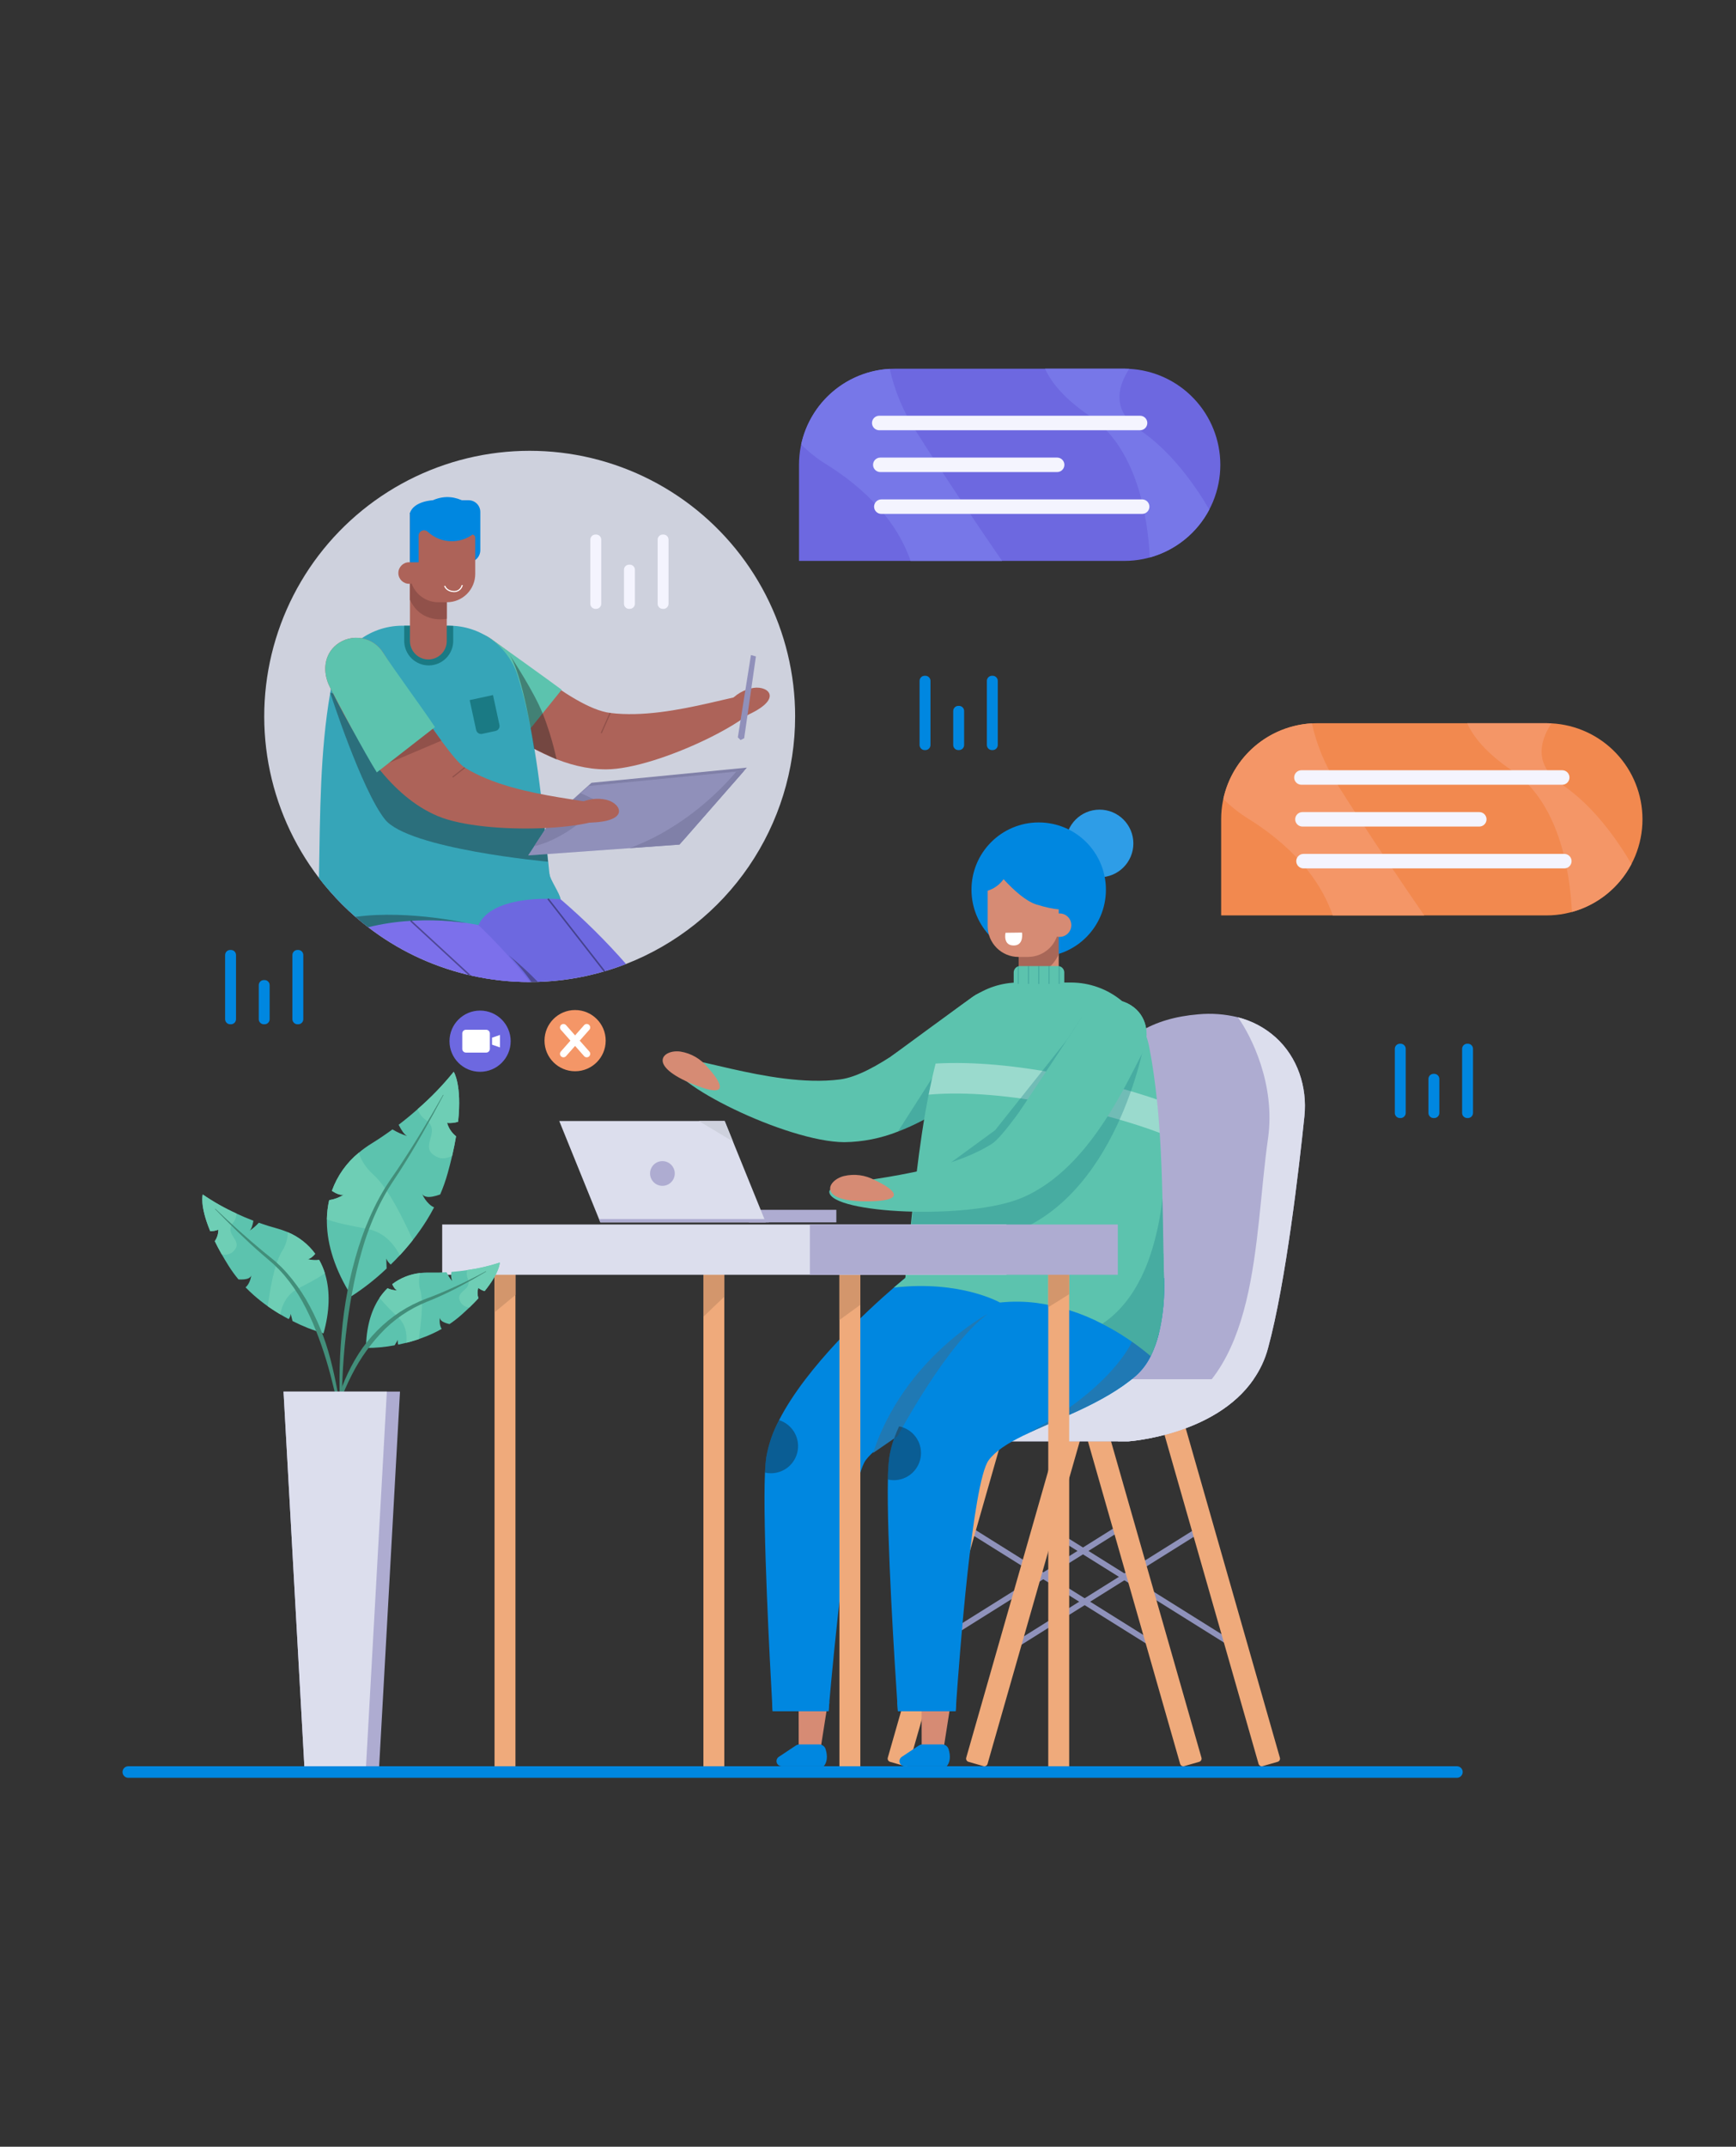 <?xml version="1.0" encoding="utf-8"?>
<svg xmlns="http://www.w3.org/2000/svg" fill="none" height="100%" overflow="visible" preserveAspectRatio="none" style="display: block;" viewBox="0 0 212 262" width="100%">
<rect x="0" y="0" width="212" height="262" fill="#333333" stroke="none"/>
<g id="business-meeting">
<g clip-path="url(#clip0_0_138514)" id="business-woman-doing-online-meeting">
<g id="Vector" opacity="0.3">
</g>
<path d="M117.702 186.674L118.079 186.072L141.615 200.787L141.239 201.389L117.702 186.674Z" fill="#8F92BB" id="Vector_2"/>
<path d="M123.299 200.795L146.829 186.069L147.206 186.672L123.676 201.398L123.299 200.795Z" fill="#8F92BB" id="Vector_3"/>
<path d="M113.621 200.532L137.16 185.792L137.537 186.394L113.998 201.134L113.621 200.532Z" fill="#8F92BB" id="Vector_4"/>
<path d="M127.409 186.674L127.785 186.072L151.322 200.787L150.945 201.389L127.409 186.674Z" fill="#8F92BB" id="Vector_5"/>
<path d="M120.099 215.546L118.274 215.024C118.223 215.009 118.175 214.985 118.133 214.952C118.091 214.918 118.056 214.877 118.031 214.831C118.005 214.784 117.988 214.733 117.982 214.68C117.976 214.627 117.981 214.574 117.995 214.522L130.356 171.304L132.962 172.049L120.601 215.268C120.587 215.319 120.562 215.367 120.529 215.409C120.496 215.45 120.455 215.485 120.408 215.511C120.362 215.537 120.31 215.553 120.257 215.559C120.204 215.565 120.151 215.561 120.1 215.546L120.099 215.546ZM141.333 172.049L143.939 171.303L156.3 214.522C156.329 214.625 156.317 214.736 156.265 214.831C156.212 214.925 156.125 214.994 156.022 215.024L154.196 215.546C154.092 215.575 153.981 215.563 153.887 215.51C153.793 215.458 153.724 215.371 153.694 215.267L141.333 172.049ZM110.521 215.546L108.695 215.024C108.644 215.01 108.596 214.985 108.554 214.952C108.513 214.919 108.478 214.878 108.452 214.831C108.426 214.784 108.41 214.733 108.404 214.68C108.398 214.627 108.402 214.574 108.417 214.522L120.777 171.304L123.384 172.049L111.023 215.268C111.008 215.319 110.984 215.367 110.95 215.409C110.917 215.45 110.876 215.485 110.83 215.511C110.783 215.537 110.732 215.553 110.679 215.559C110.626 215.565 110.572 215.561 110.521 215.546Z" fill="#EFAA7B" id="Vector_6"/>
<path d="M131.756 172.049L134.361 171.304L146.722 214.522C146.737 214.574 146.741 214.627 146.735 214.68C146.729 214.733 146.713 214.784 146.687 214.831C146.661 214.877 146.626 214.918 146.585 214.952C146.543 214.985 146.495 215.009 146.444 215.024L144.618 215.546C144.514 215.576 144.404 215.563 144.309 215.511C144.215 215.459 144.146 215.371 144.116 215.268L131.756 172.049Z" fill="#EFAA7B" id="Vector_7"/>
<path d="M120.741 175.909H137.796C137.796 175.909 148.361 175.208 153.089 168.329C153.893 167.178 154.49 165.896 154.852 164.539C157.04 156.533 158.661 142.367 159.295 136.237C159.664 132.665 158.462 129.036 155.799 126.619C154.481 125.433 152.893 124.587 151.174 124.155C149.589 123.763 147.948 123.641 146.322 123.795C134.952 124.742 132.11 133.272 131.162 145.588C130.214 157.904 128.32 168.328 121.687 168.328H111.266C111.266 168.328 109.371 175.909 120.741 175.909Z" fill="#AEACD1" id="Vector_8"/>
<path d="M120.74 175.909H137.795C137.795 175.909 148.36 175.208 153.088 168.329H111.266C111.266 168.329 109.37 175.909 120.74 175.909Z" fill="#DCDEED" id="Vector_9"/>
<path d="M136.506 175.909H137.795C137.795 175.909 148.359 175.208 153.088 168.329C153.891 167.178 154.488 165.896 154.85 164.539C157.039 156.533 158.659 142.368 159.294 136.237C159.662 132.665 158.46 129.036 155.797 126.619C154.479 125.433 152.892 124.588 151.172 124.155C152.764 126.382 155.797 132.323 154.849 138.955C153.086 151.293 153.901 168.328 141.583 173.066C138.6 174.213 137.624 174.024 136.506 175.909Z" fill="#DCDEED" id="Vector_10"/>
<path d="M136.892 162.857C138.167 163.647 139.381 164.533 140.523 165.506C142.507 161.562 142.162 155.96 142.162 155.96H142.144C142.125 155.085 142.111 154.21 142.093 153.344C141.849 154.229 141.563 155.102 141.236 155.96C140.253 158.568 138.855 161.045 136.892 162.857Z" fill="#1A7A84" id="Vector_11" opacity="0.32"/>
<path d="M101.107 207.732L100.258 213.124H97.536L97.528 208.341L101.107 207.732Z" fill="#D68B74" id="Vector_12"/>
<path d="M94.29 207.733L94.355 208.832H101.186C101.186 208.832 101.218 208.435 101.279 207.733C101.731 202.574 103.738 180.871 105.726 178.203C106.457 177.225 107.723 176.262 109.297 175.265C113.408 172.658 119.578 169.827 123.531 165.915C125.17 164.29 126.115 161.301 126.624 159.021C126.851 158.011 127.025 156.99 127.145 155.962H110.564C110.564 155.962 110.033 156.39 109.157 157.144C106.028 159.845 98.504 166.741 95.141 173.325C94.377 174.75 93.847 176.289 93.572 177.883C93.507 178.344 93.456 178.968 93.418 179.722C93.126 186.38 94.038 203.263 94.29 207.733Z" fill="#0087E0" id="Vector_13"/>
<path d="M116.125 207.732L115.276 213.124H112.554L112.546 208.341L116.125 207.732Z" fill="#D68B74" id="Vector_14"/>
<path d="M109.573 207.733C109.619 208.436 109.647 208.832 109.647 208.832H116.706C116.706 208.832 116.729 208.435 116.78 207.733C117.139 202.574 118.755 180.871 120.743 178.203C121.576 177.086 123.057 176.15 124.878 175.253C124.902 175.238 124.926 175.226 124.952 175.215C129.012 173.209 134.716 171.341 138.707 167.919C139.466 167.243 140.083 166.424 140.523 165.507C140.953 164.627 141.287 163.703 141.519 162.751C142.04 160.528 142.256 158.244 142.162 155.962H125.563C125.563 155.962 124.139 157.107 122.113 158.97C118.314 162.452 112.395 168.446 109.802 174.079C109.616 174.475 109.448 174.871 109.299 175.266C108.972 176.111 108.737 176.988 108.596 177.883C108.488 178.773 108.432 179.669 108.428 180.565C108.272 187.707 109.283 203.451 109.573 207.733Z" fill="#0087E0" id="Vector_15"/>
<path d="M124.95 175.215C129.011 173.208 134.714 171.34 138.705 167.918C139.464 167.242 140.081 166.423 140.521 165.506C140.951 164.626 141.285 163.702 141.517 162.75L138.23 163.743C138.23 163.743 135.883 169.506 124.95 175.215Z" fill="#2079B4" id="Vector_16"/>
<path d="M103.121 139.398C105.359 139.368 107.573 138.929 109.654 138.104C109.97 137.978 110.287 137.852 110.604 137.717C111.41 137.371 112.201 136.988 112.974 136.572C113.034 136.539 113.095 136.507 113.151 136.474C114.679 135.629 116.155 134.691 117.57 133.665C119.949 131.952 122.053 130.141 123.744 128.683C125.411 127.24 126.123 125.005 125.057 123.072C124.764 122.543 124.364 122.081 123.881 121.718C123.398 121.354 122.844 121.096 122.255 120.961C121.665 120.826 121.054 120.817 120.461 120.935C119.868 121.052 119.306 121.294 118.813 121.643C116.852 123.035 114.687 124.736 112.517 126.341C112.452 126.392 112.382 126.439 112.317 126.49C111.488 127.095 110.66 127.692 109.845 128.249C107.186 130.061 104.639 131.481 102.572 131.742C93.893 132.85 82.526 127.877 82.038 129.502C81.279 132.028 96.09 139.38 103.121 139.398Z" fill="#5CC3AE" id="Vector_17"/>
<path d="M108.793 128.95L112.019 132.933L114.33 135.511L114.959 136.735C117.342 135.022 122.055 130.142 123.745 128.684C125.412 127.241 126.124 125.006 125.058 123.074C124.766 122.544 124.365 122.083 123.882 121.719C123.399 121.355 122.845 121.097 122.256 120.962C121.666 120.827 121.055 120.818 120.462 120.936C119.869 121.053 119.307 121.295 118.814 121.644C116.853 123.037 110.968 127.344 108.793 128.95Z" fill="#5CC3AE" id="Vector_18"/>
<path d="M109.653 138.104C109.97 137.978 110.287 137.852 110.603 137.717C111.41 137.371 112.201 136.988 112.973 136.572C113.034 136.539 113.094 136.507 113.15 136.474L114.328 135.51L117.071 126.491L109.653 138.104Z" fill="#1A7A84" id="Vector_19" opacity="0.32"/>
<path d="M86.421 130.274C85.597 129.245 84.42 128.557 83.118 128.344C80.983 128.028 78.853 130.012 84.767 132.379C90.681 134.746 86.421 130.274 86.421 130.274H86.421Z" fill="#D68B74" id="Vector_20"/>
<path d="M110.56 155.962H142.139C142.121 155.086 142.107 154.211 142.088 153.345C142.088 153.233 142.083 153.126 142.083 153.014C142.046 150.728 142.014 148.47 141.958 146.23V146.221C141.892 143.534 141.799 140.885 141.623 138.268C141.537 136.904 141.421 135.543 141.273 134.184C141.055 132.047 140.756 129.933 140.356 127.847C139.934 125.618 138.747 123.605 137.001 122.157C135.254 120.708 133.057 119.915 130.787 119.913H124.408C122.34 119.911 120.326 120.568 118.657 121.789C116.988 123.01 115.752 124.731 115.128 126.702C114.808 127.728 114.517 128.762 114.252 129.803C113.94 131.037 113.661 132.304 113.401 133.598C112.168 139.856 111.516 146.743 110.794 153.755C110.714 154.49 110.639 155.226 110.56 155.962Z" fill="#5CC3AE" id="Vector_21"/>
<path d="M113.404 133.597C122.884 132.763 135.563 135.952 141.625 138.267C141.537 136.893 141.427 135.533 141.276 134.183C134.958 132.023 123.699 129.266 114.256 129.802C113.943 131.036 113.664 132.302 113.404 133.597Z" fill="white" id="Vector_22" opacity="0.38"/>
<path d="M139.922 126.42C139.922 126.42 136.952 145.088 124.153 150.273C118.128 152.713 111.048 151.97 111.048 151.97L111.519 147.445L139.922 126.42Z" fill="#1A7A84" id="Vector_23" opacity="0.32"/>
<path d="M132.165 124.042L123.728 139.398L115.279 142.497L121.526 137.936L130.358 126.83" fill="#1A7A84" id="Vector_24" opacity="0.32"/>
<path d="M101.274 145.494C101.549 148.115 118.223 148.921 124.718 146.22C127.573 145.033 129.989 142.998 132.039 140.633C132.899 139.631 133.701 138.582 134.441 137.489C134.774 137.006 135.097 136.515 135.41 136.018C137.053 133.401 138.371 130.761 139.433 128.633C140.411 126.659 140.206 124.321 138.478 122.953C138.004 122.578 137.456 122.306 136.87 122.157C136.284 122.008 135.674 121.984 135.078 122.087C134.482 122.19 133.915 122.417 133.413 122.754C132.911 123.091 132.485 123.53 132.164 124.042C130.839 126.176 129.487 128.294 128.109 130.393C125.292 134.686 122.354 138.845 121.082 139.631C113.65 144.25 101.102 143.808 101.274 145.494Z" fill="#5CC3AE" id="Vector_25"/>
<path d="M106.842 144.038C105.684 143.407 104.333 143.228 103.051 143.534C100.959 144.067 99.76 146.72 106.129 146.619C112.499 146.519 106.842 144.038 106.842 144.038Z" fill="#D68B74" id="Vector_26"/>
<path d="M124.549 135.6L132.352 140.262C133.997 137.644 138.367 130.762 139.43 128.632C140.41 126.66 140.207 124.32 138.478 122.952C138.004 122.576 137.456 122.305 136.87 122.155C136.284 122.006 135.673 121.982 135.077 122.085C134.482 122.189 133.914 122.416 133.412 122.754C132.911 123.091 132.486 123.531 132.166 124.044C131.014 125.894 126.016 133.368 124.549 135.6Z" fill="#5CC3AE" id="Vector_27"/>
<path d="M120.617 160.362C120.617 160.362 110.435 165.736 106.617 177.333L109.634 175.258C109.634 175.258 115.573 164.039 120.618 160.362H120.617Z" fill="#2079B4" id="Vector_28"/>
<path d="M109.159 157.144C117.284 156.213 122.113 158.969 122.113 158.969C123.613 158.811 125.127 158.828 126.624 159.02C129.411 159.404 132.111 160.265 134.605 161.568C135.386 161.963 136.149 162.393 136.891 162.857C137.227 163.067 137.543 163.272 137.841 163.472C138.773 164.099 139.668 164.778 140.523 165.507C142.297 161.982 142.209 157.135 142.171 156.143C142.167 156.027 142.162 155.962 142.162 155.962H142.145C142.127 155.087 142.113 154.211 142.094 153.345C142.094 153.233 142.089 153.126 142.089 153.014H142.085L140.52 153.052L110.799 153.755C110.72 154.49 110.646 155.226 110.566 155.962C110.566 155.961 110.034 156.39 109.159 157.144Z" fill="#5CC3AE" id="Vector_29"/>
<path d="M93.419 179.722C93.657 179.778 93.9 179.806 94.145 179.805C94.937 179.805 95.703 179.521 96.304 179.005C96.905 178.489 97.302 177.775 97.422 176.992C97.543 176.209 97.379 175.409 96.961 174.736C96.542 174.063 95.897 173.562 95.141 173.324C94.378 174.749 93.848 176.289 93.573 177.882C93.507 178.343 93.456 178.967 93.419 179.722ZM108.426 180.564C108.665 180.621 108.911 180.65 109.157 180.65C109.98 180.649 110.774 180.342 111.384 179.789C111.993 179.236 112.375 178.475 112.456 177.656C112.536 176.836 112.308 176.017 111.817 175.356C111.326 174.695 110.607 174.24 109.8 174.08C109.613 174.475 109.445 174.871 109.297 175.267C108.97 176.112 108.734 176.989 108.593 177.884C108.486 178.773 108.43 179.668 108.426 180.564Z" fill="#1B1B1D" id="Vector_30" opacity="0.39"/>
<path d="M124.399 112.913V121.917C124.399 122.565 124.656 123.188 125.115 123.646C125.574 124.105 126.196 124.363 126.845 124.363C127.494 124.363 128.116 124.105 128.575 123.646C129.033 123.188 129.291 122.565 129.291 121.917V112.913H124.399Z" fill="#D68B74" id="Vector_31"/>
<path d="M134.278 107.069C136.558 107.069 138.406 105.221 138.406 102.941C138.406 100.662 136.558 98.814 134.278 98.814C131.999 98.814 130.151 100.662 130.151 102.941C130.151 105.221 131.999 107.069 134.278 107.069Z" fill="#2E9DE7" id="Vector_32"/>
<path d="M126.846 116.791C131.379 116.791 135.054 113.116 135.054 108.583C135.054 104.05 131.379 100.375 126.846 100.375C122.312 100.375 118.637 104.05 118.637 108.583C118.637 113.116 122.312 116.791 126.846 116.791Z" fill="#0087E0" id="Vector_33"/>
<path d="M124.399 113.414V118.989C124.399 118.989 127.777 119.75 129.291 116.464V112.913H126.532L124.399 113.414Z" fill="#A86758" id="Vector_34"/>
<path d="M124.375 116.791H125.53C126.024 116.791 126.513 116.693 126.97 116.504C127.426 116.315 127.841 116.038 128.191 115.689C128.54 115.34 128.817 114.925 129.007 114.468C129.196 114.012 129.293 113.523 129.293 113.028V104.924H120.59L120.613 108.294V113.026C120.613 113.521 120.71 114.01 120.899 114.466C121.088 114.923 121.365 115.338 121.714 115.688C122.064 116.037 122.478 116.314 122.935 116.504C123.391 116.693 123.881 116.79 124.375 116.791H124.375Z" fill="#D68B74" id="Vector_35"/>
<path d="M129.399 114.344C130.189 114.344 130.83 113.703 130.83 112.912C130.83 112.122 130.189 111.481 129.399 111.481C128.608 111.481 127.967 112.122 127.967 112.912C127.967 113.703 128.608 114.344 129.399 114.344Z" fill="#D68B74" id="Vector_36"/>
<path d="M120.588 104.926C120.588 104.926 123.982 109.593 126.575 110.394C129.167 111.196 129.969 110.96 129.969 110.96V103.842L120.588 104.926Z" fill="#0087E0" id="Vector_37"/>
<path d="M124.811 113.816L122.796 113.841C122.796 113.841 122.423 115.466 123.883 115.391C125.051 115.332 124.811 113.816 124.811 113.816Z" fill="white" id="Vector_38"/>
<path d="M109.573 207.733C109.619 208.436 109.647 208.832 109.647 208.832H116.706C116.706 208.832 116.729 208.435 116.78 207.733H109.573ZM94.29 207.733L94.355 208.832H101.186C101.186 208.832 101.218 208.435 101.279 207.733H94.29Z" fill="#0087E0" id="Vector_39"/>
<path d="M115.052 212.899H112.659C112.496 212.899 112.337 212.947 112.202 213.037L110.12 214.42C110.009 214.494 109.926 214.601 109.881 214.726C109.836 214.852 109.832 214.988 109.87 215.115C109.909 215.242 109.987 215.354 110.094 215.433C110.201 215.512 110.33 215.555 110.463 215.555H115.615C115.615 215.555 116.299 214.92 115.832 213.453C115.777 213.29 115.672 213.149 115.532 213.05C115.391 212.95 115.223 212.898 115.052 212.899H115.052Z" fill="#0087E0" id="Vector_40"/>
<path d="M112.188 213.689C112.252 213.689 112.304 213.637 112.304 213.573C112.304 213.509 112.252 213.457 112.188 213.457C112.124 213.457 112.072 213.509 112.072 213.573C112.072 213.637 112.124 213.689 112.188 213.689Z" fill="#0087E0" id="Vector_41"/>
<path d="M111.794 213.922C111.858 213.922 111.91 213.87 111.91 213.805C111.91 213.741 111.858 213.689 111.794 213.689C111.729 213.689 111.677 213.741 111.677 213.805C111.677 213.87 111.729 213.922 111.794 213.922Z" fill="#0087E0" id="Vector_42"/>
<path d="M100.034 212.899H97.641C97.478 212.899 97.32 212.947 97.184 213.037L95.102 214.42C94.992 214.494 94.908 214.601 94.863 214.726C94.818 214.852 94.814 214.988 94.853 215.115C94.891 215.242 94.969 215.354 95.076 215.433C95.183 215.512 95.312 215.555 95.445 215.555H100.598C100.598 215.555 101.281 214.92 100.814 213.453C100.759 213.29 100.654 213.149 100.514 213.05C100.374 212.95 100.206 212.898 100.034 212.899Z" fill="#0087E0" id="Vector_43"/>
<path d="M97.17 213.689C97.235 213.689 97.287 213.637 97.287 213.573C97.287 213.509 97.235 213.457 97.17 213.457C97.106 213.457 97.054 213.509 97.054 213.573C97.054 213.637 97.106 213.689 97.17 213.689Z" fill="#0087E0" id="Vector_44"/>
<path d="M96.778 213.922C96.842 213.922 96.894 213.87 96.894 213.805C96.894 213.741 96.842 213.689 96.778 213.689C96.714 213.689 96.662 213.741 96.662 213.805C96.662 213.87 96.714 213.922 96.778 213.922Z" fill="#0087E0" id="Vector_45"/>
<path d="M122.906 106.691C122.627 107.303 122.187 107.828 121.634 108.211C121.081 108.593 120.435 108.819 119.764 108.864L120.035 105.526L120.753 103.842L122.906 106.691Z" fill="#0087E0" id="Vector_46"/>
<path d="M123.792 118.713V125.444H129.97V118.713C129.974 118.541 129.923 118.373 129.824 118.233C129.725 118.093 129.584 117.989 129.421 117.936C129.379 117.92 129.335 117.911 129.29 117.91C129.269 117.906 129.247 117.904 129.225 117.905H124.536C124.496 117.906 124.456 117.909 124.416 117.916C124.371 117.924 124.327 117.937 124.285 117.956C124.136 118.018 124.009 118.123 123.921 118.258C123.833 118.393 123.788 118.551 123.791 118.713H123.792Z" fill="#5CC3AE" id="Vector_47"/>
<path d="M129.289 117.91V120.08H129.419V117.935C129.377 117.919 129.333 117.91 129.289 117.91H129.289ZM128.041 117.905H128.171V120.08H128.041V117.905ZM126.788 117.905H126.919V120.08H126.788V117.905ZM125.536 117.905H125.666V120.08H125.536V117.905ZM124.283 117.956V120.08H124.414V117.915C124.369 117.923 124.325 117.937 124.283 117.956ZM134.605 161.567C135.386 161.963 136.149 162.393 136.891 162.857C137.226 163.067 137.543 163.272 137.841 163.472C138.773 164.099 139.668 164.778 140.523 165.506C142.297 161.982 142.208 157.135 142.171 156.143C142.167 156.027 142.162 155.962 142.162 155.962H142.145C142.126 155.087 142.112 154.211 142.093 153.345C142.093 153.233 142.089 153.126 142.089 153.014H142.084C142.047 150.728 142.014 148.47 141.958 146.23C141.72 148.548 141.238 150.835 140.519 153.052C140.194 154.049 139.797 155.022 139.332 155.962C138.227 158.173 136.71 160.175 134.605 161.567Z" fill="#1A7A84" id="Vector_48" opacity="0.32"/>
<path d="M102.51 154.376H105.063V215.562H102.51V154.376ZM128.014 154.376H130.568V215.562H128.014V154.376ZM60.393 154.376H62.947V215.562H60.393V154.376ZM85.9 154.376H88.454V215.562H85.9V154.376Z" fill="#EFAA7B" id="Vector_49"/>
<path d="M60.393 154.376H62.947V158.045L60.393 160.161V154.376ZM85.9 154.376H88.454V158.255L85.9 160.7V154.376ZM102.51 154.376H105.063V159.245L102.51 161.106V154.376ZM130.568 154.376V157.951L128.014 159.543V154.376H130.568Z" fill="#D3966C" id="Vector_50"/>
<path d="M54 149.443H122.905V155.581H54V149.443Z" fill="#DCDEED" id="Vector_51"/>
<path d="M98.904 149.444H136.507V155.581H98.904V149.444ZM91.453 147.655H102.133V149.187H91.453V147.655Z" fill="#AEACD1" id="Vector_52"/>
<path d="M68.297 136.818L73.15 148.777L73.316 149.188H93.516L93.35 148.777L89.508 139.313L88.497 136.818H68.297Z" fill="#DCDEED" id="Vector_53"/>
<path d="M80.894 144.727C81.727 144.727 82.402 144.051 82.402 143.218C82.402 142.385 81.727 141.71 80.894 141.71C80.061 141.71 79.385 142.385 79.385 143.218C79.385 144.051 80.061 144.727 80.894 144.727Z" fill="#AEACD1" id="Vector_54"/>
<path d="M73.15 148.777L73.316 149.188H93.897V148.777H73.15Z" fill="#AEACD1" id="Vector_55"/>
<path d="M85.341 136.818L89.509 139.313L88.498 136.818H85.341Z" fill="#CED1DD" id="Vector_56"/>
<path d="M200.579 99.996C200.579 101.535 200.277 103.06 199.688 104.482C199.099 105.905 198.236 107.198 197.147 108.287C196.059 109.375 194.767 110.239 193.344 110.829C191.922 111.418 190.398 111.722 188.858 111.722H149.127V99.996C149.124 96.996 150.272 94.11 152.333 91.931C154.394 89.752 157.212 88.447 160.207 88.283C160.423 88.272 160.638 88.266 160.857 88.266H188.85C189.054 88.266 189.258 88.272 189.46 88.281C192.461 88.438 195.287 89.74 197.356 91.92C199.425 94.1 200.579 96.99 200.579 99.996Z" fill="#F2894F" id="Vector_57"/>
<path d="M173.928 111.722H162.755C161.614 108.411 158.907 103.982 152.558 99.996C151.408 99.295 150.345 98.46 149.391 97.51C149.936 95.001 151.29 92.74 153.243 91.073C155.197 89.406 157.643 88.426 160.207 88.283C160.797 90.947 161.858 93.483 163.339 95.774C167.178 101.851 171.519 108.231 173.928 111.722ZM199.234 105.452C198.485 106.871 197.454 108.122 196.204 109.129C194.954 110.135 193.511 110.875 191.965 111.302C191.704 106.079 190.331 97.924 184.591 94.006C181.49 91.887 179.912 89.923 179.174 88.266H188.85C189.054 88.266 189.258 88.272 189.46 88.281C187.976 90.547 187.323 93.425 190.779 95.774C194.544 98.33 197.416 102.358 199.234 105.452Z" fill="#F49667" id="Vector_58"/>
<path d="M190.78 94.005H158.927C158.439 94.005 158.043 94.401 158.043 94.89V94.89C158.043 95.378 158.439 95.774 158.927 95.774H190.78C191.269 95.774 191.665 95.378 191.665 94.89V94.89C191.665 94.401 191.269 94.005 190.78 94.005Z" fill="#F4F4FE" id="Vector_59"/>
<path d="M180.651 99.11H159.053C158.565 99.11 158.169 99.506 158.169 99.995V99.995C158.169 100.483 158.565 100.879 159.053 100.879H180.651C181.139 100.879 181.535 100.483 181.535 99.995V99.995C181.535 99.506 181.139 99.11 180.651 99.11Z" fill="#F4F4FE" id="Vector_60"/>
<path d="M191.035 104.216H159.182C158.694 104.216 158.298 104.612 158.298 105.1V105.1C158.298 105.589 158.694 105.985 159.182 105.985H191.035C191.524 105.985 191.92 105.589 191.92 105.1V105.1C191.92 104.612 191.524 104.216 191.035 104.216Z" fill="#F4F4FE" id="Vector_61"/>
<path d="M149.027 56.731C149.027 58.27 148.724 59.795 148.135 61.218C147.546 62.64 146.683 63.933 145.595 65.022C144.506 66.111 143.214 66.974 141.792 67.564C140.37 68.153 138.845 68.457 137.306 68.457H97.575V56.731C97.572 53.731 98.719 50.845 100.78 48.666C102.842 46.487 105.66 45.182 108.655 45.018C108.87 45.007 109.086 45.001 109.304 45.001H137.297C137.501 45.001 137.706 45.007 137.907 45.016C140.908 45.172 143.735 46.475 145.804 48.655C147.873 50.835 149.026 53.725 149.027 56.731Z" fill="#6D68E0" id="Vector_62"/>
<path d="M122.376 68.457H111.202C110.062 65.146 107.355 60.717 101.005 56.731C99.856 56.03 98.793 55.196 97.839 54.245C98.384 51.736 99.737 49.475 101.691 47.808C103.644 46.141 106.091 45.161 108.655 45.018C109.245 47.682 110.306 50.218 111.787 52.509C115.626 58.586 119.967 64.965 122.376 68.457ZM147.682 62.187C146.933 63.606 145.902 64.858 144.652 65.864C143.402 66.87 141.959 67.609 140.412 68.037C140.151 62.814 138.778 54.66 133.038 50.741C129.937 48.622 128.36 46.658 127.622 45.001H137.297C137.501 45.001 137.706 45.007 137.907 45.016C136.423 47.283 135.771 50.16 139.226 52.509C142.992 55.065 145.863 59.091 147.682 62.187Z" fill="#7777E8" id="Vector_63"/>
<path d="M139.226 50.74H107.372C106.884 50.74 106.488 51.136 106.488 51.624V51.624C106.488 52.113 106.884 52.509 107.372 52.509H139.226C139.714 52.509 140.11 52.113 140.11 51.624V51.624C140.11 51.136 139.714 50.74 139.226 50.74Z" fill="#F4F4FE" id="Vector_64"/>
<path d="M129.099 55.845H107.501C107.013 55.845 106.617 56.241 106.617 56.73V56.73C106.617 57.218 107.013 57.614 107.501 57.614H129.099C129.587 57.614 129.983 57.218 129.983 56.73V56.73C129.983 56.241 129.587 55.845 129.099 55.845Z" fill="#F4F4FE" id="Vector_65"/>
<path d="M139.481 60.95H107.627C107.139 60.95 106.743 61.346 106.743 61.834V61.835C106.743 62.323 107.139 62.719 107.627 62.719H139.481C139.969 62.719 140.365 62.323 140.365 61.835V61.834C140.365 61.346 139.969 60.95 139.481 60.95Z" fill="#F4F4FE" id="Vector_66"/>
<path d="M97.101 87.439C97.101 93.968 95.13 100.346 91.445 105.737C87.761 111.127 82.535 115.28 76.451 117.651C75.618 117.978 74.771 118.267 73.912 118.518C73.849 118.541 73.784 118.56 73.718 118.574C71.104 119.333 68.403 119.758 65.682 119.838C65.422 119.847 65.158 119.85 64.895 119.85C64.843 119.853 64.788 119.853 64.737 119.853H64.682C62.277 119.855 59.879 119.589 57.532 119.059C57.41 119.035 57.289 119.006 57.169 118.973C57.093 118.958 57.018 118.94 56.942 118.919C52.591 117.855 48.511 115.894 44.961 113.162C44.432 112.759 43.915 112.338 43.413 111.898C42.308 110.939 41.27 109.904 40.307 108.802C39.831 108.265 39.379 107.714 38.95 107.147C35.818 103.058 33.706 98.282 32.787 93.214C31.869 88.146 32.172 82.933 33.67 78.005C35.169 73.077 37.82 68.578 41.404 64.879C44.987 61.18 49.401 58.388 54.279 56.734C59.157 55.081 64.359 54.614 69.453 55.371C74.547 56.129 79.388 58.09 83.574 61.091C87.759 64.092 91.17 68.047 93.522 72.629C95.875 77.21 97.102 82.287 97.102 87.437L97.101 87.439Z" fill="#CED1DD" id="Vector_67"/>
<path d="M57.18 68.621H55.188V61.052H57.225C57.413 61.052 57.599 61.089 57.772 61.161C57.946 61.233 58.103 61.338 58.236 61.471C58.369 61.603 58.474 61.761 58.546 61.934C58.618 62.108 58.655 62.293 58.655 62.481V67.147C58.654 67.538 58.499 67.913 58.222 68.189C57.946 68.466 57.571 68.621 57.18 68.621Z" fill="#0087E0" id="Vector_68"/>
<path d="M76.451 117.651C75.618 117.977 74.771 118.266 73.912 118.517C73.849 118.541 73.784 118.56 73.719 118.574C71.104 119.333 68.404 119.757 65.683 119.838C65.422 119.847 65.159 119.85 64.895 119.85C64.844 119.853 64.789 119.853 64.737 119.853H64.683C62.277 119.855 59.879 119.588 57.533 119.058C57.411 119.034 57.289 119.006 57.169 118.973C57.094 118.958 57.018 118.94 56.942 118.919C56.497 118.549 56.069 118.16 55.658 117.752C55.423 117.517 55.209 117.263 55.018 116.991C54.873 116.791 54.738 116.582 54.615 116.367C53.918 115.097 53.395 113.738 53.061 112.328C53.033 112.216 53.007 112.104 52.979 111.995C52.724 110.943 52.532 109.876 52.406 108.801H67.326C67.326 108.801 67.751 109.142 68.456 109.75H68.459C71.307 112.19 73.978 114.83 76.451 117.651Z" fill="#6D68E0" id="Vector_69"/>
<path d="M64.738 119.853H64.683C62.278 119.855 59.88 119.589 57.533 119.059C57.411 119.035 57.29 119.007 57.17 118.974C57.094 118.958 57.019 118.94 56.943 118.919C52.592 117.855 48.511 115.894 44.962 113.162C44.432 112.759 43.916 112.338 43.414 111.899C42.309 110.939 41.271 109.904 40.308 108.802H53.828C53.828 108.802 55.846 110.423 58.419 112.902C58.421 112.903 58.424 112.904 58.428 112.905C60.699 115.062 62.809 117.385 64.738 119.853Z" fill="#7C70EB" id="Vector_70"/>
<path d="M74.022 93.897C69.352 93.907 64.798 91.457 61.022 88.739C58.881 87.198 56.989 85.57 55.469 84.256C53.968 82.959 53.326 80.946 54.285 79.209C54.548 78.733 54.908 78.317 55.343 77.99C55.778 77.663 56.276 77.431 56.807 77.309C57.337 77.188 57.887 77.18 58.421 77.286C58.955 77.392 59.46 77.609 59.904 77.924C61.669 79.177 63.615 80.706 65.57 82.151C68.794 84.537 72.037 86.695 74.518 87.011C82.329 88.007 92.554 83.536 92.993 84.994C93.677 87.266 80.347 93.883 74.022 93.897Z" fill="#AD6359" id="Vector_71"/>
<path d="M68.592 84.18L62.968 91.15C60.827 89.609 56.986 85.571 55.467 84.257C53.966 82.96 53.324 80.947 54.282 79.21C54.545 78.734 54.906 78.319 55.341 77.991C55.775 77.664 56.274 77.432 56.804 77.31C57.335 77.189 57.885 77.181 58.419 77.287C58.953 77.393 59.458 77.61 59.902 77.925C61.667 79.177 66.637 82.735 68.592 84.18Z" fill="#5CC3AE" id="Vector_72"/>
<path d="M89.051 85.688C89.793 84.762 90.852 84.144 92.023 83.953C93.944 83.669 95.861 85.454 90.539 87.584C85.218 89.715 89.051 85.688 89.051 85.688Z" fill="#AD6359" id="Vector_73"/>
<path d="M67.326 108.803H40.307C39.831 108.266 39.378 107.715 38.949 107.148C38.949 107.1 38.952 107.052 38.952 107.003C39.092 99.216 39.085 91.725 40.328 84.556C40.328 84.551 40.331 84.541 40.331 84.535C40.355 84.39 40.382 84.248 40.406 84.102V84.099C40.443 83.9 40.479 83.702 40.519 83.503C40.899 81.498 41.967 79.687 43.538 78.384C45.109 77.081 47.086 76.367 49.127 76.364H54.866C56.725 76.365 58.536 76.956 60.037 78.054C61.538 79.151 62.651 80.697 63.216 82.468C63.831 84.459 64.34 86.481 64.74 88.525C64.744 88.552 64.749 88.578 64.756 88.604C64.774 88.692 64.792 88.78 64.807 88.871C64.971 89.704 65.123 90.549 65.265 91.407V91.41C65.562 93.201 65.816 95.04 66.047 96.912C66.217 98.279 66.371 99.665 66.519 101.063C66.528 101.136 66.537 101.209 66.543 101.285C66.546 101.321 66.552 101.357 66.556 101.397C66.607 101.866 66.656 102.339 66.704 102.815L66.813 103.87C66.825 103.991 66.837 104.112 66.85 104.234C66.931 105.04 67.016 105.848 67.098 106.657C67.174 107.37 67.246 108.089 67.326 108.803Z" fill="#36A5B8" id="Vector_74"/>
<path d="M40.319 84.532C40.319 84.532 44.136 96.367 47 99.993C49.863 103.62 66.915 105.168 66.915 105.168L66.448 100.458L53.68 95.22L46.236 86.249L40.319 84.532Z" fill="#1B1B1D" id="Vector_75" opacity="0.39"/>
<path d="M67.797 99.51L72.233 95.537L91.209 93.684L83.323 102.688L64.84 104.012L67.797 99.51Z" fill="#8080A8" id="Vector_76"/>
<path d="M64.494 104.403L76.869 103.518L82.975 103.081L90.861 94.078L89.917 94.17L71.888 95.928L70.915 96.798L67.451 99.903L65.23 103.285L64.494 104.403Z" fill="#9090BA" id="Vector_77"/>
<path d="M76.868 103.518L82.974 103.081L90.862 94.078L89.918 94.17C88.333 96.061 83.722 100.994 76.868 103.518ZM65.23 103.285C69.867 102.16 73.423 97.967 73.423 97.967L70.914 96.798L67.45 99.903L65.23 103.285Z" fill="#8080A8" id="Vector_78"/>
<path d="M40.252 83.787C41.345 86.062 42.553 88.28 43.87 90.433C44.573 91.557 45.337 92.642 46.157 93.683H46.161C48.149 96.191 50.564 98.393 53.491 99.612C59.33 102.042 74.336 101.316 74.581 98.955C74.74 97.441 63.446 97.841 56.756 93.683C56.151 93.302 55.114 92.06 53.891 90.398C53.219 89.482 52.489 88.434 51.744 87.334C51.304 86.682 50.867 86.027 50.435 85.369C49.198 83.479 47.981 81.575 46.786 79.658C46.498 79.196 46.116 78.8 45.664 78.496C45.213 78.192 44.703 77.987 44.166 77.894C43.63 77.801 43.08 77.822 42.553 77.956C42.025 78.09 41.532 78.334 41.105 78.672C39.553 79.908 39.367 82.012 40.252 83.787Z" fill="#AD6359" id="Vector_79"/>
<path d="M46.158 93.683H46.162L53.892 90.399C53.22 89.482 52.49 88.434 51.745 87.334L46.158 93.683Z" fill="#91514A" id="Vector_80"/>
<path d="M70.676 98.074C71.718 97.506 72.933 97.344 74.087 97.62C75.969 98.099 77.049 100.486 71.317 100.396C65.586 100.306 70.676 98.074 70.676 98.074Z" fill="#AD6359" id="Vector_81"/>
<path d="M53.119 88.739L46.016 94.267C44.535 91.912 41.206 85.703 40.251 83.787C39.368 82.012 39.552 79.906 41.107 78.675C41.534 78.337 42.027 78.093 42.554 77.959C43.081 77.825 43.631 77.804 44.167 77.897C44.703 77.99 45.214 78.195 45.665 78.499C46.117 78.802 46.499 79.198 46.787 79.66C47.825 81.323 51.799 86.731 53.119 88.739Z" fill="#5CC3AE" id="Vector_82"/>
<path d="M65.683 119.838C65.423 119.847 65.159 119.85 64.896 119.85C64.085 118.679 63.163 117.589 62.141 116.596C63.387 117.603 64.57 118.686 65.683 119.838ZM61.993 79.548C61.993 79.548 64.411 83.111 65.811 86.038C67.211 88.965 67.974 92.698 67.974 92.698L65.217 91.383C65.217 91.383 63.902 82.093 61.993 79.548Z" fill="#1B1B1D" id="Vector_83" opacity="0.39"/>
<path d="M68.459 109.751H68.456C68.404 109.745 67.853 109.697 67.032 109.691C66.995 109.688 66.956 109.688 66.917 109.688C64.441 109.679 59.736 110.045 58.427 112.906C58.423 112.905 58.42 112.904 58.418 112.902C58.348 112.884 57.827 112.772 56.963 112.647C56.959 112.648 56.955 112.646 56.951 112.644C55.662 112.468 54.364 112.363 53.064 112.329H53.061C52.136 112.306 51.21 112.321 50.286 112.374L50.155 112.384C48.404 112.484 46.666 112.745 44.963 113.162C44.433 112.759 43.917 112.338 43.414 111.899C42.309 110.939 41.272 109.904 40.309 108.802C39.833 108.266 39.381 107.714 38.951 107.148C38.951 107.099 38.954 107.051 38.954 107.002L67.1 106.657C67.174 107.37 68.38 109.039 68.459 109.751Z" fill="#36A5B8" id="Vector_84"/>
<path d="M56.95 112.645C55.661 112.469 54.363 112.364 53.063 112.33H53.06C52.135 112.307 51.209 112.322 50.285 112.376L50.154 112.385C48.403 112.485 46.665 112.746 44.962 113.164C44.432 112.76 43.916 112.339 43.413 111.9C46.74 111.439 50.331 111.676 52.979 111.997C55.223 112.273 56.792 112.612 56.95 112.645Z" fill="#1B1B1D" id="Vector_85" opacity="0.39"/>
<path d="M55.348 76.393V78.189C55.352 78.582 55.278 78.972 55.131 79.337C54.984 79.701 54.767 80.033 54.492 80.314C54.217 80.595 53.889 80.818 53.528 80.972C53.166 81.126 52.778 81.207 52.385 81.211C51.992 81.215 51.602 81.141 51.237 80.995C50.873 80.848 50.541 80.631 50.26 80.356C49.98 80.08 49.756 79.753 49.602 79.391C49.448 79.029 49.367 78.641 49.363 78.248V76.371H54.754C54.954 76.371 55.151 76.38 55.348 76.393Z" fill="#1A7A84" id="Vector_86"/>
<path d="M54.559 69.937V78.209C54.562 78.504 54.507 78.797 54.397 79.071C54.287 79.345 54.125 79.594 53.918 79.806C53.712 80.017 53.466 80.185 53.195 80.301C52.923 80.417 52.632 80.479 52.337 80.482C52.041 80.485 51.748 80.43 51.474 80.321C51.2 80.211 50.951 80.048 50.74 79.842C50.529 79.635 50.36 79.389 50.244 79.118C50.128 78.847 50.067 78.555 50.063 78.26V69.936L54.559 69.937Z" fill="#AD6359" id="Vector_87"/>
<path d="M54.559 70.397V75.519C54.559 75.519 51.454 76.219 50.063 73.199V69.936H52.598L54.559 70.397Z" fill="#91514A" id="Vector_88"/>
<path d="M50.061 62.596V70.041C50.061 70.1 50.061 70.16 50.065 70.219C50.083 70.559 50.151 70.895 50.269 71.214C50.509 71.884 50.951 72.463 51.533 72.873C52.115 73.282 52.81 73.501 53.521 73.501H54.58C55.497 73.501 56.376 73.136 57.025 72.487C57.673 71.838 58.037 70.959 58.036 70.041V62.596H50.061Z" fill="#AD6359" id="Vector_89"/>
<path d="M49.962 71.251C50.688 71.251 51.277 70.663 51.277 69.936C51.277 69.21 50.688 68.621 49.962 68.621C49.236 68.621 48.647 69.21 48.647 69.936C48.647 70.663 49.236 71.251 49.962 71.251Z" fill="#AD6359" id="Vector_90"/>
<path d="M55.226 94.794L56.714 93.627L56.802 93.738L55.313 94.906L55.226 94.794Z" fill="#91514A" id="Vector_91"/>
<path d="M73.36 89.449L74.452 86.981L74.582 87.039L73.49 89.506L73.36 89.449Z" fill="#91514A" id="Vector_92"/>
<path d="M60.519 89.21L58.883 89.564C58.803 89.582 58.721 89.583 58.641 89.569C58.561 89.554 58.484 89.524 58.416 89.48C58.347 89.436 58.288 89.379 58.242 89.312C58.196 89.245 58.163 89.169 58.145 89.09L57.356 85.445L60.204 84.829L60.993 88.473C61.01 88.552 61.012 88.635 60.997 88.715C60.983 88.795 60.952 88.871 60.908 88.94C60.864 89.008 60.807 89.067 60.74 89.114C60.673 89.16 60.598 89.193 60.519 89.21Z" fill="#1A7A84" id="Vector_93"/>
<path d="M50.061 62.597V68.623H51.12V65.38C51.121 65.251 51.16 65.126 51.231 65.019C51.302 64.912 51.403 64.828 51.52 64.777C51.638 64.726 51.769 64.71 51.895 64.731C52.022 64.753 52.14 64.811 52.234 64.897C53.042 65.653 54.11 66.069 55.216 66.059C56.322 66.049 57.382 65.615 58.177 64.845V62.595L50.061 62.597Z" fill="#0087E0" id="Vector_94"/>
<path d="M58.177 62.349C58.177 62.349 55.957 59.697 52.857 61.053C52.857 61.053 50.55 61.148 50.061 62.597L50.251 63.243H57.591L58.177 62.349ZM57.564 65.205C57.564 65.205 58.038 65.192 58.119 65.794L58.026 64.685L57.564 65.205Z" fill="#0087E0" id="Vector_95"/>
<path d="M92.312 80.112L90.877 90.1L90.436 90.32L90.105 89.989L91.705 79.946L92.312 80.112Z" fill="#9090BA" id="Vector_96"/>
<g id="Group" opacity="0.37">
<path d="M57.535 119.059C57.413 119.035 57.292 119.007 57.172 118.974L55.021 116.992L50.097 112.45L50.157 112.384L50.221 112.314L50.288 112.375L54.618 116.368L57.535 119.059ZM67.035 109.69L73.916 118.517C73.853 118.54 73.788 118.559 73.722 118.574L66.844 109.748L66.919 109.687L66.989 109.633L67.035 109.69Z" fill="black" id="Vector_97"/>
</g>
<path d="M55.47 72.267C55.438 72.267 55.406 72.266 55.372 72.263C54.424 72.199 54.245 71.544 54.237 71.517L54.375 71.481C54.381 71.505 54.54 72.065 55.382 72.122C55.609 72.146 55.837 72.084 56.021 71.95C56.206 71.815 56.333 71.616 56.38 71.393L56.519 71.421C56.467 71.661 56.334 71.875 56.144 72.029C55.953 72.183 55.715 72.267 55.47 72.267Z" fill="white" id="Vector_98"/>
<path d="M72.8 65.239H72.716C72.371 65.239 72.092 65.518 72.092 65.862V73.688C72.092 74.032 72.371 74.311 72.716 74.311H72.8C73.144 74.311 73.423 74.032 73.423 73.688V65.862C73.423 65.518 73.144 65.239 72.8 65.239Z" fill="#F4F4FE" id="Vector_99"/>
<path d="M76.91 68.914H76.825C76.481 68.914 76.202 69.193 76.202 69.537V73.688C76.202 74.032 76.481 74.311 76.825 74.311H76.91C77.254 74.311 77.533 74.032 77.533 73.688V69.537C77.533 69.193 77.254 68.914 76.91 68.914Z" fill="#F4F4FE" id="Vector_100"/>
<path d="M81.019 65.239H80.935C80.591 65.239 80.312 65.518 80.312 65.862V73.688C80.312 74.032 80.591 74.311 80.935 74.311H81.019C81.364 74.311 81.642 74.032 81.642 73.688V65.862C81.642 65.518 81.364 65.239 81.019 65.239Z" fill="#F4F4FE" id="Vector_101"/>
<path d="M58.627 130.808C60.69 130.808 62.363 129.135 62.363 127.072C62.363 125.008 60.69 123.336 58.627 123.336C56.564 123.336 54.891 125.008 54.891 127.072C54.891 129.135 56.564 130.808 58.627 130.808Z" fill="#6D68E0" id="Vector_102"/>
<path d="M59.375 125.679H56.898C56.652 125.679 56.452 125.879 56.452 126.126V128.017C56.452 128.264 56.652 128.464 56.898 128.464H59.375C59.621 128.464 59.821 128.264 59.821 128.017V126.126C59.821 125.879 59.621 125.679 59.375 125.679Z" fill="white" id="Vector_103"/>
<path d="M60.087 126.647V127.496L61.06 127.834V126.309L60.087 126.647Z" fill="white" id="Vector_104"/>
<path d="M70.231 130.742C72.294 130.742 73.967 129.07 73.967 127.006C73.967 124.943 72.294 123.27 70.231 123.27C68.168 123.27 66.495 124.943 66.495 127.006C66.495 129.07 68.168 130.742 70.231 130.742Z" fill="#F49667" id="Vector_105"/>
<path d="M68.528 125.081C68.612 125.006 68.723 124.968 68.836 124.975C68.948 124.982 69.054 125.033 69.129 125.118L71.97 128.334C72.044 128.419 72.083 128.529 72.076 128.642C72.069 128.755 72.017 128.86 71.933 128.935C71.848 129.009 71.737 129.047 71.625 129.04C71.512 129.033 71.407 128.982 71.332 128.897L68.491 125.681C68.416 125.597 68.378 125.486 68.385 125.373C68.392 125.261 68.443 125.155 68.528 125.081Z" fill="white" id="Vector_106"/>
<path d="M68.49 128.332L71.332 125.116C71.406 125.031 71.512 124.98 71.624 124.973C71.737 124.966 71.848 125.004 71.932 125.079C72.017 125.154 72.068 125.259 72.075 125.372C72.082 125.484 72.044 125.595 71.969 125.68L69.128 128.896C69.053 128.98 68.948 129.032 68.836 129.039C68.723 129.045 68.612 129.007 68.528 128.933C68.443 128.858 68.392 128.753 68.385 128.64C68.378 128.528 68.416 128.417 68.49 128.332Z" fill="white" id="Vector_107"/>
<path d="M55.942 136.908C55.508 137.041 55.052 137.089 54.6 137.047C54.785 137.693 55.168 138.264 55.694 138.681C55.575 139.395 55.421 140.169 55.23 141.002C55.223 141.026 55.219 141.05 55.212 141.076C55.046 141.788 54.864 142.496 54.667 143.2C54.421 144.079 54.117 144.94 53.756 145.777C53.456 145.89 53.148 145.977 52.834 146.038C52.254 146.142 51.768 146.086 51.557 145.718C51.754 146.179 52.042 146.595 52.404 146.942C52.581 147.112 52.786 147.251 53.01 147.353C52.721 147.908 52.415 148.443 52.092 148.959C51.577 149.78 51.019 150.573 50.42 151.335C50.332 151.445 50.242 151.558 50.154 151.666L49.901 151.974C49.544 152.405 49.186 152.813 48.828 153.199C48.454 153.601 48.084 153.979 47.719 154.334C47.48 154.139 47.292 153.888 47.172 153.604L47.214 154.818H47.212C45.894 156.074 44.461 157.203 42.93 158.189C40.925 155.017 39.948 151.938 39.918 149.152V148.828C39.929 148.036 40.024 147.246 40.2 146.473C40.84 146.372 41.453 146.142 42.001 145.797C41.592 145.922 41.033 145.669 40.528 145.34C41.182 143.514 42.322 141.901 43.827 140.676V140.674C44.309 140.272 44.819 139.904 45.353 139.574C46.233 139.03 47.092 138.452 47.927 137.84C48.494 138.179 49.099 138.452 49.728 138.653C49.379 138.487 49.019 137.947 48.682 137.275C49.533 136.624 50.309 135.979 51.009 135.359C52.606 133.974 54.079 132.451 55.409 130.808C55.409 130.808 56.431 132.363 55.942 136.908Z" fill="#5CC3AE" id="Vector_108"/>
<path d="M55.941 136.908C55.507 137.041 55.051 137.089 54.599 137.047C54.784 137.693 55.167 138.264 55.693 138.681C55.575 139.395 55.42 140.169 55.229 141.002C55.222 141.026 55.218 141.05 55.212 141.076C54.579 141.38 53.966 141.476 53.432 141.231C50.863 140.055 54.084 138.174 52.001 136.681C51.529 136.367 51.178 135.9 51.008 135.359C52.606 133.974 54.078 132.451 55.408 130.808C55.408 130.808 56.43 132.363 55.941 136.908ZM50.419 151.335C50.331 151.445 50.242 151.558 50.153 151.666L49.9 151.974C49.543 152.405 49.185 152.813 48.827 153.199C48.159 151.905 46.96 150.408 44.916 149.996C43.364 149.682 41.498 149.381 39.918 148.829C39.929 148.037 40.024 147.247 40.2 146.474C40.84 146.373 41.452 146.143 42 145.797C41.592 145.922 41.033 145.669 40.528 145.34C41.181 143.514 42.322 141.9 43.827 140.676C44.043 141.466 44.554 142.423 45.648 143.417C47.509 145.107 49.304 148.932 50.419 151.335Z" fill="#6ECEB5" id="Vector_109"/>
<path d="M49.891 138.702C49.835 138.694 49.781 138.678 49.731 138.654C49.817 138.681 49.871 138.696 49.891 138.702Z" fill="#DCDEED" id="Vector_110"/>
<path d="M54.16 133.645C53.328 135.224 52.469 136.789 51.585 138.34C50.702 139.892 49.788 141.426 48.818 142.929C48.579 143.307 48.326 143.677 48.08 144.05C47.843 144.424 47.592 144.788 47.367 145.17C47.148 145.554 46.913 145.929 46.714 146.325L46.406 146.913C46.305 147.112 46.214 147.312 46.118 147.512C45.364 149.116 44.737 150.777 44.241 152.48C43.746 154.183 43.339 155.911 43.02 157.656C42.684 159.399 42.442 161.159 42.235 162.924C41.838 166.463 41.681 170.025 41.766 173.585L41.709 173.59C41.526 171.811 41.444 170.022 41.463 168.234C41.463 166.446 41.558 164.656 41.715 162.871C42.005 159.293 42.686 155.757 43.748 152.328C44.282 150.612 44.944 148.939 45.731 147.324C45.831 147.123 45.926 146.919 46.031 146.721L46.352 146.128C46.559 145.729 46.803 145.351 47.031 144.963C47.265 144.58 47.525 144.212 47.771 143.836C48.024 143.47 48.282 143.109 48.528 142.737C50.509 139.779 52.352 136.721 54.109 133.617L54.16 133.645Z" fill="#428E7A" id="Vector_111"/>
<path d="M25.674 150.262C26.013 150.265 26.349 150.203 26.664 150.077C26.669 150.578 26.516 151.069 26.228 151.479C26.464 151.965 26.739 152.486 27.053 153.042C27.063 153.058 27.071 153.073 27.081 153.091C27.334 153.536 27.614 154.004 27.923 154.496C28.286 155.072 28.686 155.624 29.122 156.147C29.361 156.164 29.6 156.161 29.838 156.138C30.276 156.089 30.611 155.946 30.684 155.638C30.641 156.009 30.523 156.368 30.338 156.693C30.247 156.853 30.13 156.996 29.991 157.117C30.316 157.452 30.649 157.77 30.99 158.071C31.533 158.549 32.101 158.999 32.692 159.417C32.779 159.477 32.867 159.539 32.953 159.597C33.035 159.654 33.118 159.711 33.2 159.764C33.547 159.997 33.889 160.213 34.228 160.413C34.568 160.614 34.913 160.807 35.263 160.99C35.392 160.8 35.473 160.58 35.499 160.351L35.726 161.229C36.936 161.849 38.202 162.352 39.507 162.733C40.269 160.038 40.315 157.626 39.745 155.625C39.722 155.548 39.699 155.471 39.675 155.393C39.498 154.829 39.264 154.284 38.974 153.768C38.494 153.831 38.006 153.796 37.54 153.664C37.859 153.667 38.205 153.367 38.497 153.025C37.642 151.856 36.483 150.943 35.146 150.386C34.98 150.314 34.813 150.248 34.643 150.187C34.373 150.087 34.098 150 33.819 149.924C33.073 149.722 32.336 149.49 31.608 149.23C31.274 149.593 30.9 149.917 30.492 150.195C30.706 150.001 30.851 149.538 30.948 148.986C30.201 148.702 29.508 148.403 28.877 148.109C27.439 147.456 26.062 146.679 24.761 145.785C24.761 145.785 24.359 147.112 25.674 150.262Z" fill="#5CC3AE" id="Vector_112"/>
<path d="M25.674 150.262C26.013 150.265 26.35 150.202 26.664 150.077C26.669 150.578 26.517 151.068 26.228 151.479C26.465 151.965 26.74 152.486 27.053 153.042C27.063 153.058 27.072 153.073 27.082 153.09C27.306 153.146 27.539 153.151 27.766 153.105C27.992 153.059 28.205 152.963 28.389 152.824C29.978 151.437 27.272 150.775 28.446 149.263C28.718 148.938 28.87 148.53 28.877 148.106C27.439 147.454 26.062 146.676 24.76 145.782C24.76 145.782 24.36 147.112 25.674 150.262ZM32.69 159.416C32.776 159.476 32.864 159.538 32.951 159.597C33.032 159.653 33.116 159.71 33.198 159.764C33.544 159.996 33.887 160.212 34.226 160.412C34.429 159.344 34.969 158.018 36.345 157.289C37.39 156.734 38.661 156.123 39.675 155.392C39.499 154.828 39.264 154.283 38.974 153.767C38.494 153.83 38.006 153.795 37.54 153.663C37.859 153.666 38.205 153.366 38.497 153.023C37.642 151.855 36.483 150.942 35.146 150.385C35.135 151.221 34.885 152.036 34.424 152.734C33.45 154.341 32.978 157.46 32.69 159.416Z" fill="#6ECEB5" id="Vector_113"/>
<path d="M30.386 150.261C30.425 150.244 30.46 150.221 30.491 150.193C30.435 150.23 30.399 150.253 30.386 150.261Z" fill="#DCDEED" id="Vector_114"/>
<path d="M26.291 147.513C28.177 149.317 30.118 151.066 32.122 152.727C32.373 152.934 32.627 153.137 32.882 153.339C33.137 153.54 33.389 153.759 33.643 153.969C33.888 154.191 34.129 154.417 34.365 154.648C34.59 154.889 34.832 155.117 35.043 155.371C35.914 156.364 36.69 157.437 37.361 158.575C38.685 160.856 39.69 163.308 40.348 165.862C41.007 168.397 41.48 170.978 41.763 173.582L41.708 173.594C41.396 172.321 41.15 171.04 40.847 169.774C40.539 168.509 40.227 167.247 39.844 166.007C39.46 164.766 39.049 163.538 38.561 162.339C38.089 161.135 37.539 159.964 36.916 158.831C36.289 157.703 35.554 156.638 34.721 155.651C34.519 155.4 34.288 155.174 34.073 154.934C33.847 154.705 33.616 154.48 33.382 154.26L31.901 152.987C30.911 152.13 29.957 151.236 29.019 150.326C28.081 149.416 27.157 148.493 26.25 147.554L26.291 147.513Z" fill="#428E7A" id="Vector_115"/>
<path d="M59.181 157.575C58.9 157.495 58.637 157.361 58.407 157.18C58.281 157.594 58.287 158.037 58.426 158.446C58.111 158.79 57.757 159.154 57.361 159.537C57.349 159.548 57.339 159.559 57.326 159.571C56.987 159.897 56.64 160.216 56.287 160.528C55.846 160.916 55.38 161.274 54.892 161.6C54.69 161.556 54.493 161.495 54.302 161.418C53.952 161.271 53.71 161.07 53.724 160.798C53.669 161.116 53.679 161.441 53.753 161.755C53.789 161.909 53.851 162.056 53.936 162.19C53.586 162.388 53.233 162.57 52.877 162.735C52.312 162.999 51.732 163.231 51.142 163.433C51.056 163.461 50.968 163.491 50.882 163.518C50.796 163.545 50.718 163.571 50.637 163.596C50.294 163.703 49.957 163.799 49.628 163.881C49.285 163.966 48.952 164.042 48.631 164.106C48.571 163.917 48.557 163.715 48.592 163.52L48.189 164.19C47.037 164.407 45.867 164.514 44.695 164.511C44.723 162.094 45.274 160.089 46.234 158.574C46.272 158.515 46.31 158.457 46.348 158.399C46.631 157.975 46.958 157.582 47.324 157.227C47.705 157.396 48.117 157.486 48.534 157.491C48.27 157.415 48.057 157.082 47.899 156.728C48.892 155.971 50.074 155.5 51.316 155.366C51.47 155.347 51.625 155.333 51.78 155.323C52.028 155.307 52.277 155.301 52.526 155.307C53.217 155.323 53.888 155.309 54.524 155.273C54.711 155.655 54.942 156.014 55.212 156.343C55.08 155.988 55.052 155.603 55.13 155.232C55.817 155.179 56.463 155.102 57.057 155.013C58.406 154.824 59.735 154.518 61.029 154.096C61.029 154.096 61.037 155.291 59.181 157.575Z" fill="#5CC3AE" id="Vector_116"/>
<path d="M59.179 157.575C58.898 157.495 58.636 157.361 58.406 157.18C58.279 157.594 58.286 158.036 58.425 158.446C58.11 158.79 57.755 159.154 57.36 159.537C57.348 159.548 57.337 159.559 57.325 159.571C57.126 159.562 56.932 159.51 56.756 159.416C56.58 159.323 56.427 159.192 56.309 159.032C55.334 157.496 57.733 157.61 57.132 156.072C56.986 155.737 56.96 155.362 57.058 155.01C58.406 154.822 59.735 154.515 61.03 154.094C61.03 154.094 61.036 155.291 59.179 157.575ZM51.141 163.433C51.056 163.461 50.967 163.491 50.881 163.518C50.795 163.544 50.717 163.57 50.636 163.596C50.292 163.703 49.956 163.798 49.627 163.881C49.72 162.948 49.597 161.719 48.637 160.78C47.822 160.037 47.057 159.242 46.346 158.398C46.63 157.975 46.957 157.582 47.322 157.226C47.704 157.396 48.116 157.485 48.533 157.491C48.269 157.415 48.056 157.082 47.898 156.728C48.891 155.97 50.072 155.499 51.314 155.366C51.119 156.06 51.127 156.795 51.338 157.485C51.752 159.049 51.38 161.744 51.141 163.433Z" fill="#6ECEB5" id="Vector_117"/>
<path d="M55.282 156.424C55.255 156.4 55.231 156.373 55.213 156.342C55.25 156.386 55.274 156.414 55.282 156.424Z" fill="#DCDEED" id="Vector_118"/>
<path d="M59.366 155.196C58.346 155.81 57.309 156.395 56.256 156.954C55.205 157.519 54.128 158.037 53.03 158.506C52.473 158.736 51.928 158.948 51.394 159.193C50.861 159.441 50.342 159.716 49.839 160.019C48.835 160.626 47.903 161.343 47.058 162.156C45.391 163.812 44.003 165.727 42.948 167.827C42.409 168.873 41.944 169.96 41.503 171.061C41.283 171.611 41.083 172.17 40.868 172.725C40.671 173.29 40.434 173.84 40.158 174.371L40.108 174.343C40.321 173.789 40.502 173.225 40.65 172.651C40.811 172.078 40.989 171.509 41.17 170.94C41.534 169.798 41.973 168.681 42.483 167.596C42.996 166.505 43.602 165.461 44.296 164.475C45.004 163.495 45.811 162.59 46.703 161.775C47.596 160.961 48.574 160.246 49.62 159.643C50.142 159.343 50.68 159.072 51.232 158.829C51.783 158.589 52.351 158.378 52.901 158.177C55.105 157.295 57.256 156.284 59.34 155.146L59.366 155.196Z" fill="#428E7A" id="Vector_119"/>
<path d="M48.846 169.835L46.303 215.562H37.168L34.624 169.835H48.846Z" fill="#AEACD1" id="Vector_120"/>
<path d="M47.242 169.835L44.699 215.562H37.168L34.624 169.835H47.242Z" fill="#DCDEED" id="Vector_121"/>
<path d="M112.921 82.474H113.005C113.171 82.474 113.329 82.54 113.446 82.657C113.563 82.774 113.629 82.932 113.629 83.097V90.923C113.629 91.088 113.563 91.247 113.446 91.364C113.329 91.481 113.171 91.546 113.005 91.546H112.921C112.756 91.546 112.597 91.481 112.48 91.364C112.364 91.247 112.298 91.088 112.298 90.923V83.097C112.298 82.932 112.364 82.774 112.48 82.657C112.597 82.54 112.756 82.474 112.921 82.474ZM117.03 86.149H117.115C117.197 86.149 117.278 86.165 117.353 86.197C117.429 86.228 117.497 86.274 117.555 86.332C117.613 86.39 117.659 86.459 117.69 86.534C117.722 86.61 117.738 86.691 117.738 86.772V90.924C117.738 91.005 117.722 91.086 117.69 91.162C117.659 91.237 117.613 91.306 117.555 91.364C117.497 91.422 117.429 91.468 117.353 91.499C117.278 91.53 117.197 91.546 117.115 91.546H117.03C116.865 91.546 116.706 91.481 116.59 91.364C116.473 91.247 116.407 91.089 116.407 90.924V86.772C116.407 86.607 116.473 86.449 116.59 86.332C116.706 86.215 116.865 86.149 117.03 86.149ZM121.139 82.474H121.224C121.389 82.474 121.547 82.54 121.664 82.657C121.781 82.774 121.847 82.932 121.847 83.097V90.923C121.847 91.088 121.781 91.247 121.664 91.364C121.547 91.481 121.389 91.546 121.224 91.546H121.139C121.057 91.546 120.976 91.53 120.901 91.499C120.825 91.468 120.756 91.422 120.699 91.364C120.641 91.306 120.595 91.237 120.564 91.162C120.532 91.086 120.516 91.005 120.516 90.923V83.097C120.516 83.016 120.532 82.934 120.564 82.859C120.595 82.783 120.641 82.715 120.699 82.657C120.756 82.599 120.825 82.553 120.901 82.522C120.976 82.49 121.057 82.474 121.139 82.474Z" fill="#0087E0" id="Vector_122"/>
<path d="M28.199 115.937H28.114C27.77 115.937 27.491 116.216 27.491 116.56V124.386C27.491 124.73 27.77 125.009 28.114 125.009H28.199C28.543 125.009 28.822 124.73 28.822 124.386V116.56C28.822 116.216 28.543 115.937 28.199 115.937Z" fill="#0087E0" id="Vector_123"/>
<path d="M32.306 119.612H32.222C31.878 119.612 31.599 119.891 31.599 120.235V124.386C31.599 124.73 31.878 125.009 32.222 125.009H32.306C32.651 125.009 32.929 124.73 32.929 124.386V120.235C32.929 119.891 32.651 119.612 32.306 119.612Z" fill="#0087E0" id="Vector_124"/>
<path d="M36.416 115.937H36.331C35.987 115.937 35.709 116.216 35.709 116.56V124.386C35.709 124.73 35.987 125.009 36.331 125.009H36.416C36.76 125.009 37.039 124.73 37.039 124.386V116.56C37.039 116.216 36.76 115.937 36.416 115.937Z" fill="#0087E0" id="Vector_125"/>
<path d="M170.957 127.382H171.042C171.123 127.382 171.204 127.398 171.28 127.429C171.356 127.461 171.424 127.506 171.482 127.564C171.54 127.622 171.586 127.691 171.617 127.766C171.649 127.842 171.665 127.923 171.665 128.005V135.831C171.665 135.996 171.599 136.154 171.482 136.271C171.365 136.388 171.207 136.454 171.042 136.454H170.957C170.792 136.454 170.633 136.388 170.516 136.271C170.4 136.154 170.334 135.996 170.334 135.831V128.005C170.334 127.923 170.35 127.842 170.381 127.766C170.413 127.691 170.459 127.622 170.516 127.564C170.574 127.506 170.643 127.461 170.719 127.429C170.794 127.398 170.875 127.382 170.957 127.382H170.957Z" fill="#0087E0" id="Vector_126"/>
<path d="M175.149 131.057H175.065C174.72 131.057 174.441 131.336 174.441 131.68V135.831C174.441 136.175 174.72 136.454 175.065 136.454H175.149C175.493 136.454 175.772 136.175 175.772 135.831V131.68C175.772 131.336 175.493 131.057 175.149 131.057Z" fill="#0087E0" id="Vector_127"/>
<path d="M179.176 127.382H179.26C179.342 127.382 179.423 127.398 179.499 127.429C179.574 127.461 179.643 127.506 179.701 127.564C179.759 127.622 179.805 127.691 179.836 127.766C179.867 127.842 179.883 127.923 179.883 128.005V135.831C179.883 135.996 179.818 136.154 179.701 136.271C179.584 136.388 179.426 136.454 179.26 136.454H179.176C179.01 136.454 178.852 136.388 178.735 136.271C178.618 136.154 178.553 135.996 178.553 135.831V128.005C178.553 127.923 178.569 127.842 178.6 127.766C178.631 127.691 178.677 127.622 178.735 127.564C178.793 127.506 178.862 127.461 178.937 127.429C179.013 127.398 179.094 127.382 179.176 127.382ZM15.667 215.563H177.92C178.106 215.563 178.286 215.637 178.418 215.769C178.55 215.901 178.624 216.08 178.624 216.267C178.624 216.454 178.55 216.633 178.418 216.765C178.286 216.897 178.106 216.972 177.92 216.972H15.667C15.481 216.972 15.301 216.897 15.169 216.765C15.037 216.633 14.963 216.454 14.963 216.267C14.963 216.08 15.037 215.901 15.169 215.769C15.301 215.637 15.481 215.563 15.667 215.563Z" fill="#0087E0" id="Vector_128"/>
</g>
</g>
<defs>
<clipPath id="clip0_0_138514">
<rect fill="white" height="171.97" transform="translate(11.998 45.001)" width="188.58"/>
</clipPath>
</defs>
</svg>